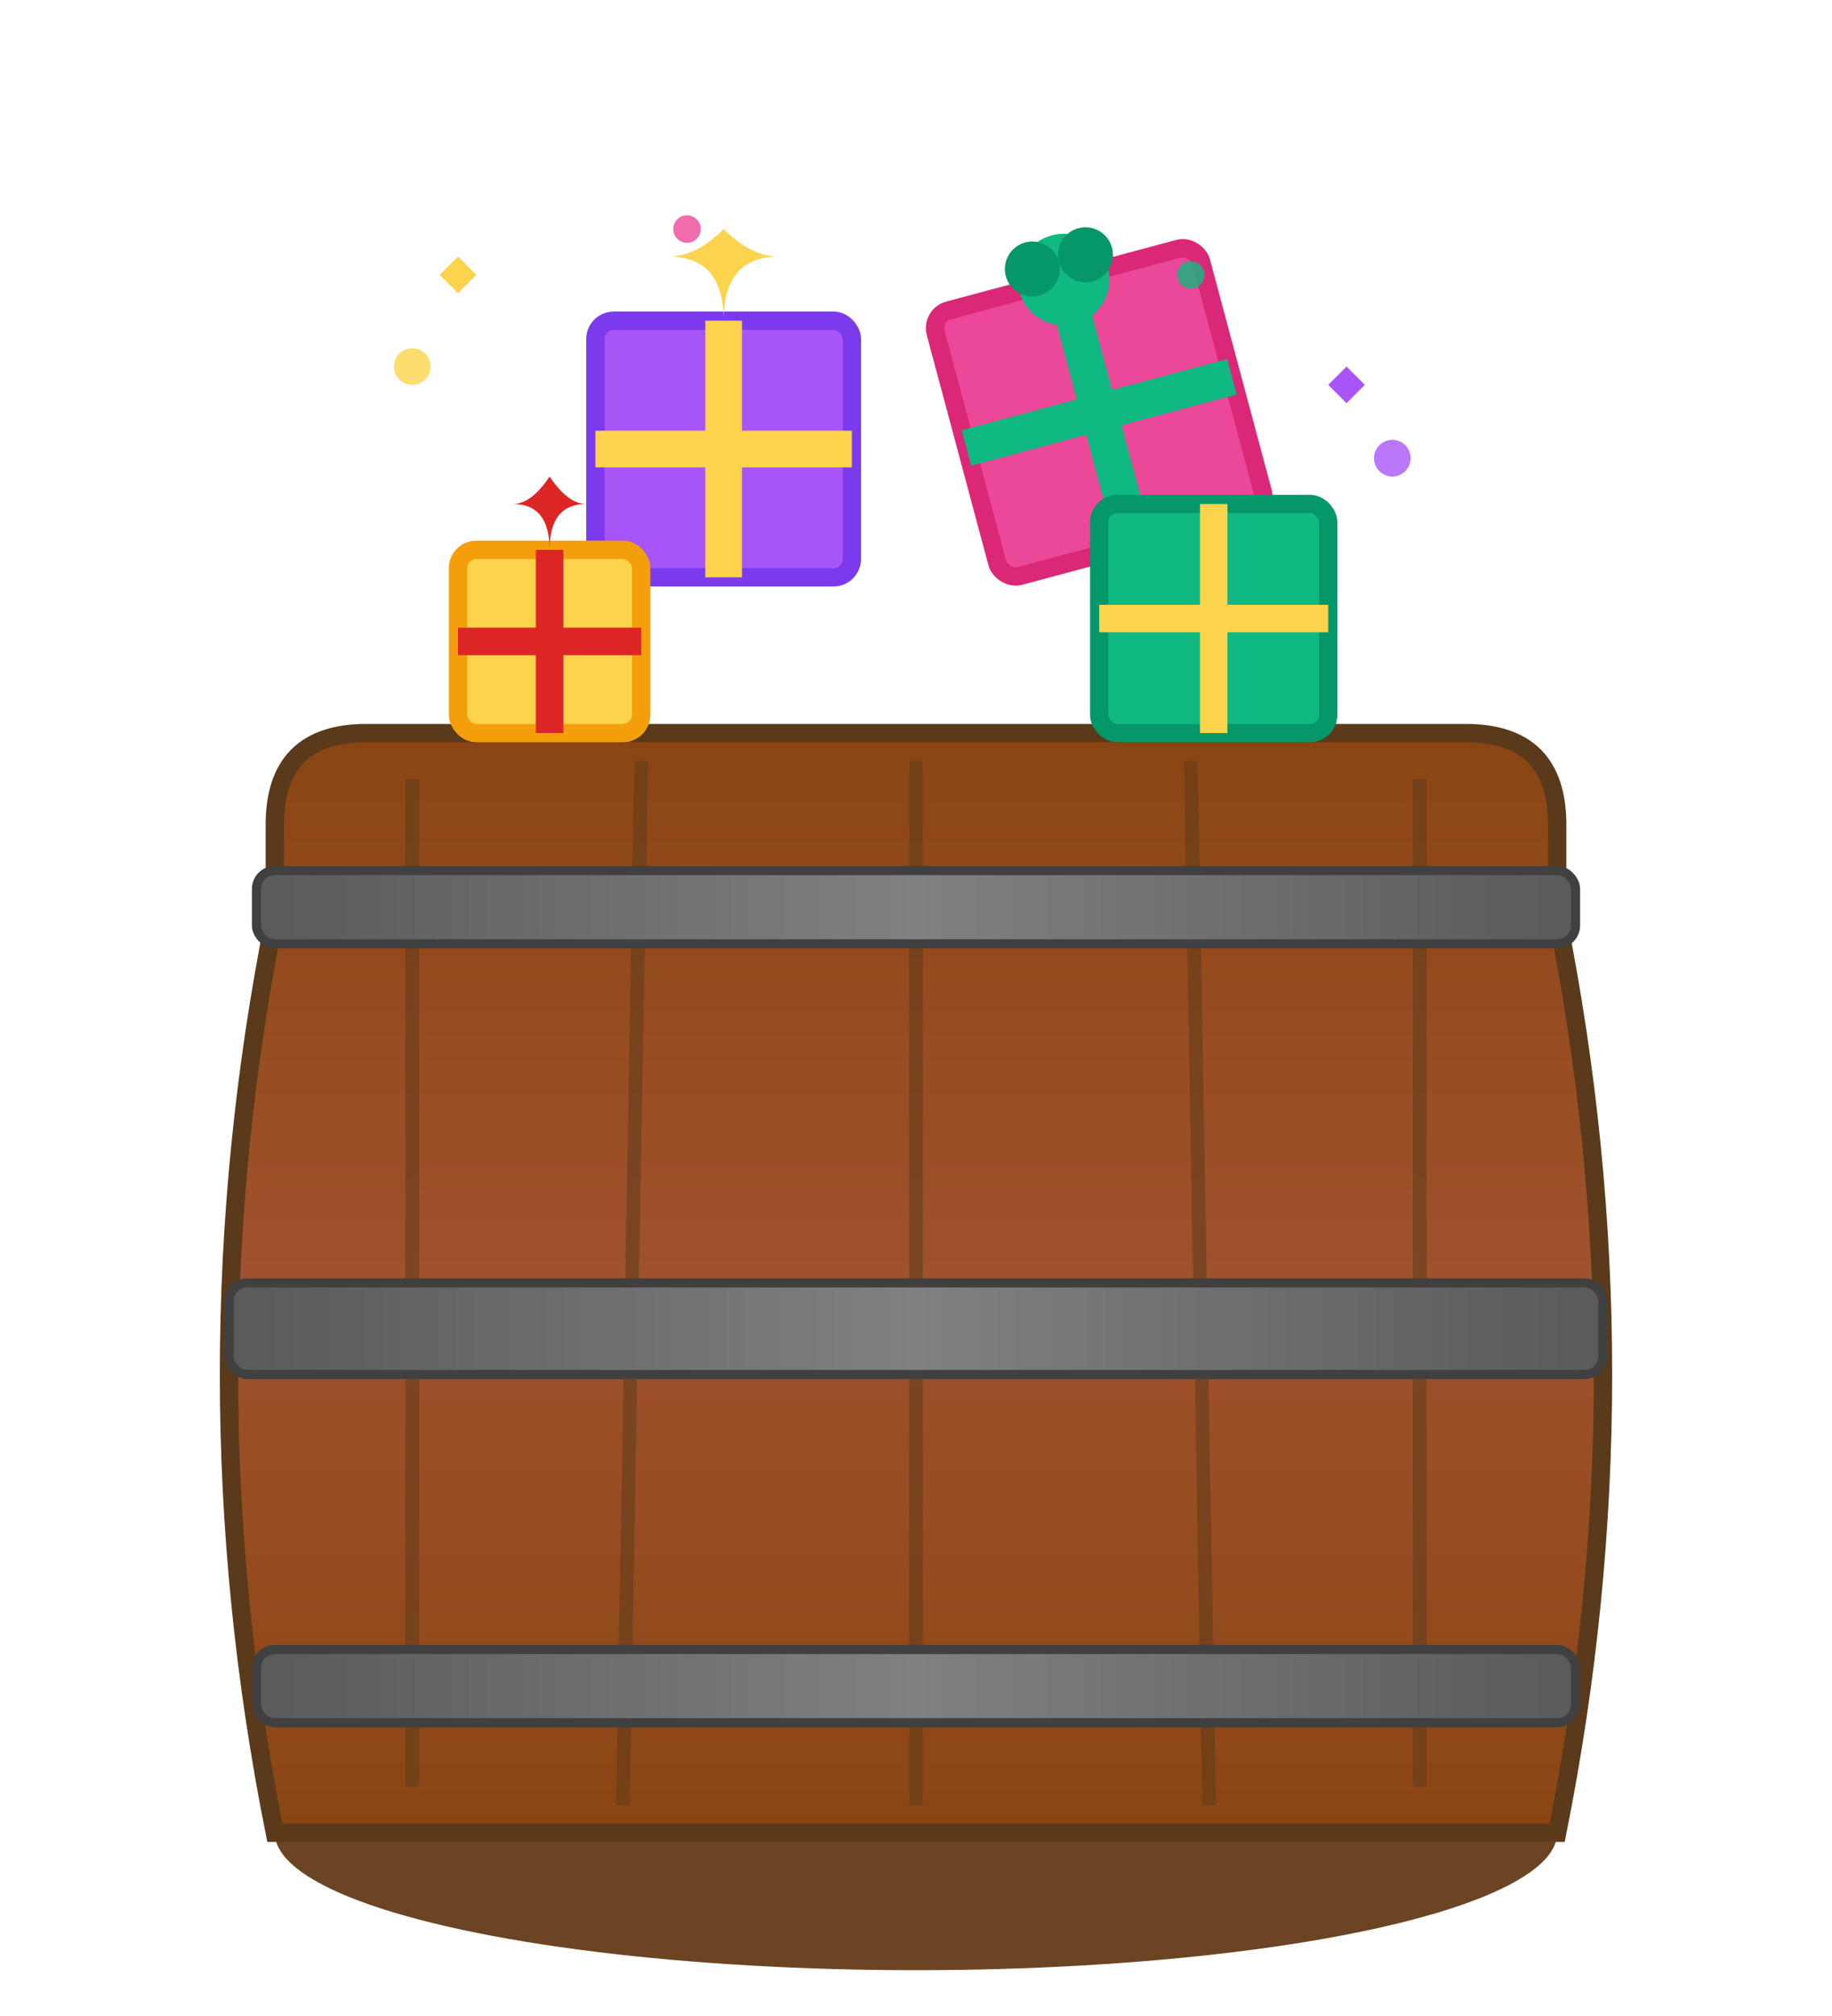 <svg xmlns="http://www.w3.org/2000/svg" viewBox="0 0 200 220" fill="none">
  <!-- Barrel body with wood texture -->
  <defs>
    <linearGradient id="barrelGradient" x1="0%" y1="0%" x2="0%" y2="100%">
      <stop offset="0%" style="stop-color:#8B4513;stop-opacity:1" />
      <stop offset="50%" style="stop-color:#A0522D;stop-opacity:1" />
      <stop offset="100%" style="stop-color:#8B4513;stop-opacity:1" />
    </linearGradient>
    <linearGradient id="metalGradient" x1="0%" y1="0%" x2="100%" y2="0%">
      <stop offset="0%" style="stop-color:#5A5A5A;stop-opacity:1" />
      <stop offset="50%" style="stop-color:#808080;stop-opacity:1" />
      <stop offset="100%" style="stop-color:#5A5A5A;stop-opacity:1" />
    </linearGradient>
  </defs>

  <!-- Barrel base (ellipse) -->
  <ellipse cx="100" cy="200" rx="70" ry="15" fill="#6B4423"/>

  <!-- Barrel body -->
  <path d="M 30 200 Q 20 150 30 100 L 30 90 Q 30 80 40 80 L 160 80 Q 170 80 170 90 L 170 100 Q 180 150 170 200 Z"
        fill="url(#barrelGradient)" stroke="#5A3A1A" stroke-width="2"/>

  <!-- Wood planks lines -->
  <line x1="45" y1="85" x2="45" y2="195" stroke="#5A3A1A" stroke-width="1.5" opacity="0.5"/>
  <line x1="70" y1="83" x2="68" y2="197" stroke="#5A3A1A" stroke-width="1.5" opacity="0.5"/>
  <line x1="100" y1="83" x2="100" y2="197" stroke="#5A3A1A" stroke-width="1.5" opacity="0.5"/>
  <line x1="130" y1="83" x2="132" y2="197" stroke="#5A3A1A" stroke-width="1.5" opacity="0.5"/>
  <line x1="155" y1="85" x2="155" y2="195" stroke="#5A3A1A" stroke-width="1.5" opacity="0.5"/>

  <!-- Metal bands -->
  <rect x="28" y="95" width="144" height="8" rx="2" fill="url(#metalGradient)" stroke="#404040" stroke-width="1"/>
  <rect x="25" y="140" width="150" height="10" rx="2" fill="url(#metalGradient)" stroke="#404040" stroke-width="1"/>
  <rect x="28" y="180" width="144" height="8" rx="2" fill="url(#metalGradient)" stroke="#404040" stroke-width="1"/>

  <!-- Gifts popping out of barrel -->
  <!-- Gift 1 - Purple box with yellow bow -->
  <rect x="65" y="35" width="28" height="28" rx="2" fill="#A855F7" stroke="#7C3AED" stroke-width="2"/>
  <rect x="77" y="35" width="4" height="28" fill="#FCD34D"/>
  <rect x="65" y="47" width="28" height="4" fill="#FCD34D"/>
  <path d="M 79 35 Q 79 28 73 28 Q 76 28 79 25 Q 82 28 85 28 Q 79 28 79 35" fill="#FCD34D"/>

  <!-- Gift 2 - Pink box tilted -->
  <g transform="rotate(-15 120 45)">
    <rect x="105" y="30" width="30" height="30" rx="2" fill="#EC4899" stroke="#DB2777" stroke-width="2"/>
    <rect x="118" y="30" width="4" height="30" fill="#10B981"/>
    <rect x="105" y="43" width="30" height="4" fill="#10B981"/>
    <circle cx="120" cy="30" r="5" fill="#10B981"/>
    <circle cx="117" cy="28" r="3" fill="#059669"/>
    <circle cx="123" cy="28" r="3" fill="#059669"/>
  </g>

  <!-- Gift 3 - Small yellow present -->
  <rect x="50" y="60" width="20" height="20" rx="2" fill="#FCD34D" stroke="#F59E0B" stroke-width="2"/>
  <line x1="60" y1="60" x2="60" y2="80" stroke="#DC2626" stroke-width="3"/>
  <line x1="50" y1="70" x2="70" y2="70" stroke="#DC2626" stroke-width="3"/>
  <path d="M 60 60 Q 60 55 56 55 Q 58 55 60 52 Q 62 55 64 55 Q 60 55 60 60" fill="#DC2626"/>

  <!-- Gift 4 - Green box peeking out -->
  <rect x="120" y="55" width="25" height="25" rx="2" fill="#10B981" stroke="#059669" stroke-width="2"/>
  <rect x="131" y="55" width="3" height="25" fill="#FCD34D"/>
  <rect x="120" y="66" width="25" height="3" fill="#FCD34D"/>

  <!-- Sparkles/stars around gifts -->
  <circle cx="45" cy="40" r="2" fill="#FCD34D" opacity="0.8"/>
  <circle cx="152" cy="50" r="2" fill="#A855F7" opacity="0.8"/>
  <circle cx="75" cy="25" r="1.5" fill="#EC4899" opacity="0.8"/>
  <circle cx="130" cy="30" r="1.5" fill="#10B981" opacity="0.8"/>

  <!-- Star shapes -->
  <path d="M 48 30 L 50 32 L 52 30 L 50 28 Z" fill="#FCD34D"/>
  <path d="M 145 42 L 147 44 L 149 42 L 147 40 Z" fill="#A855F7"/>
</svg>
